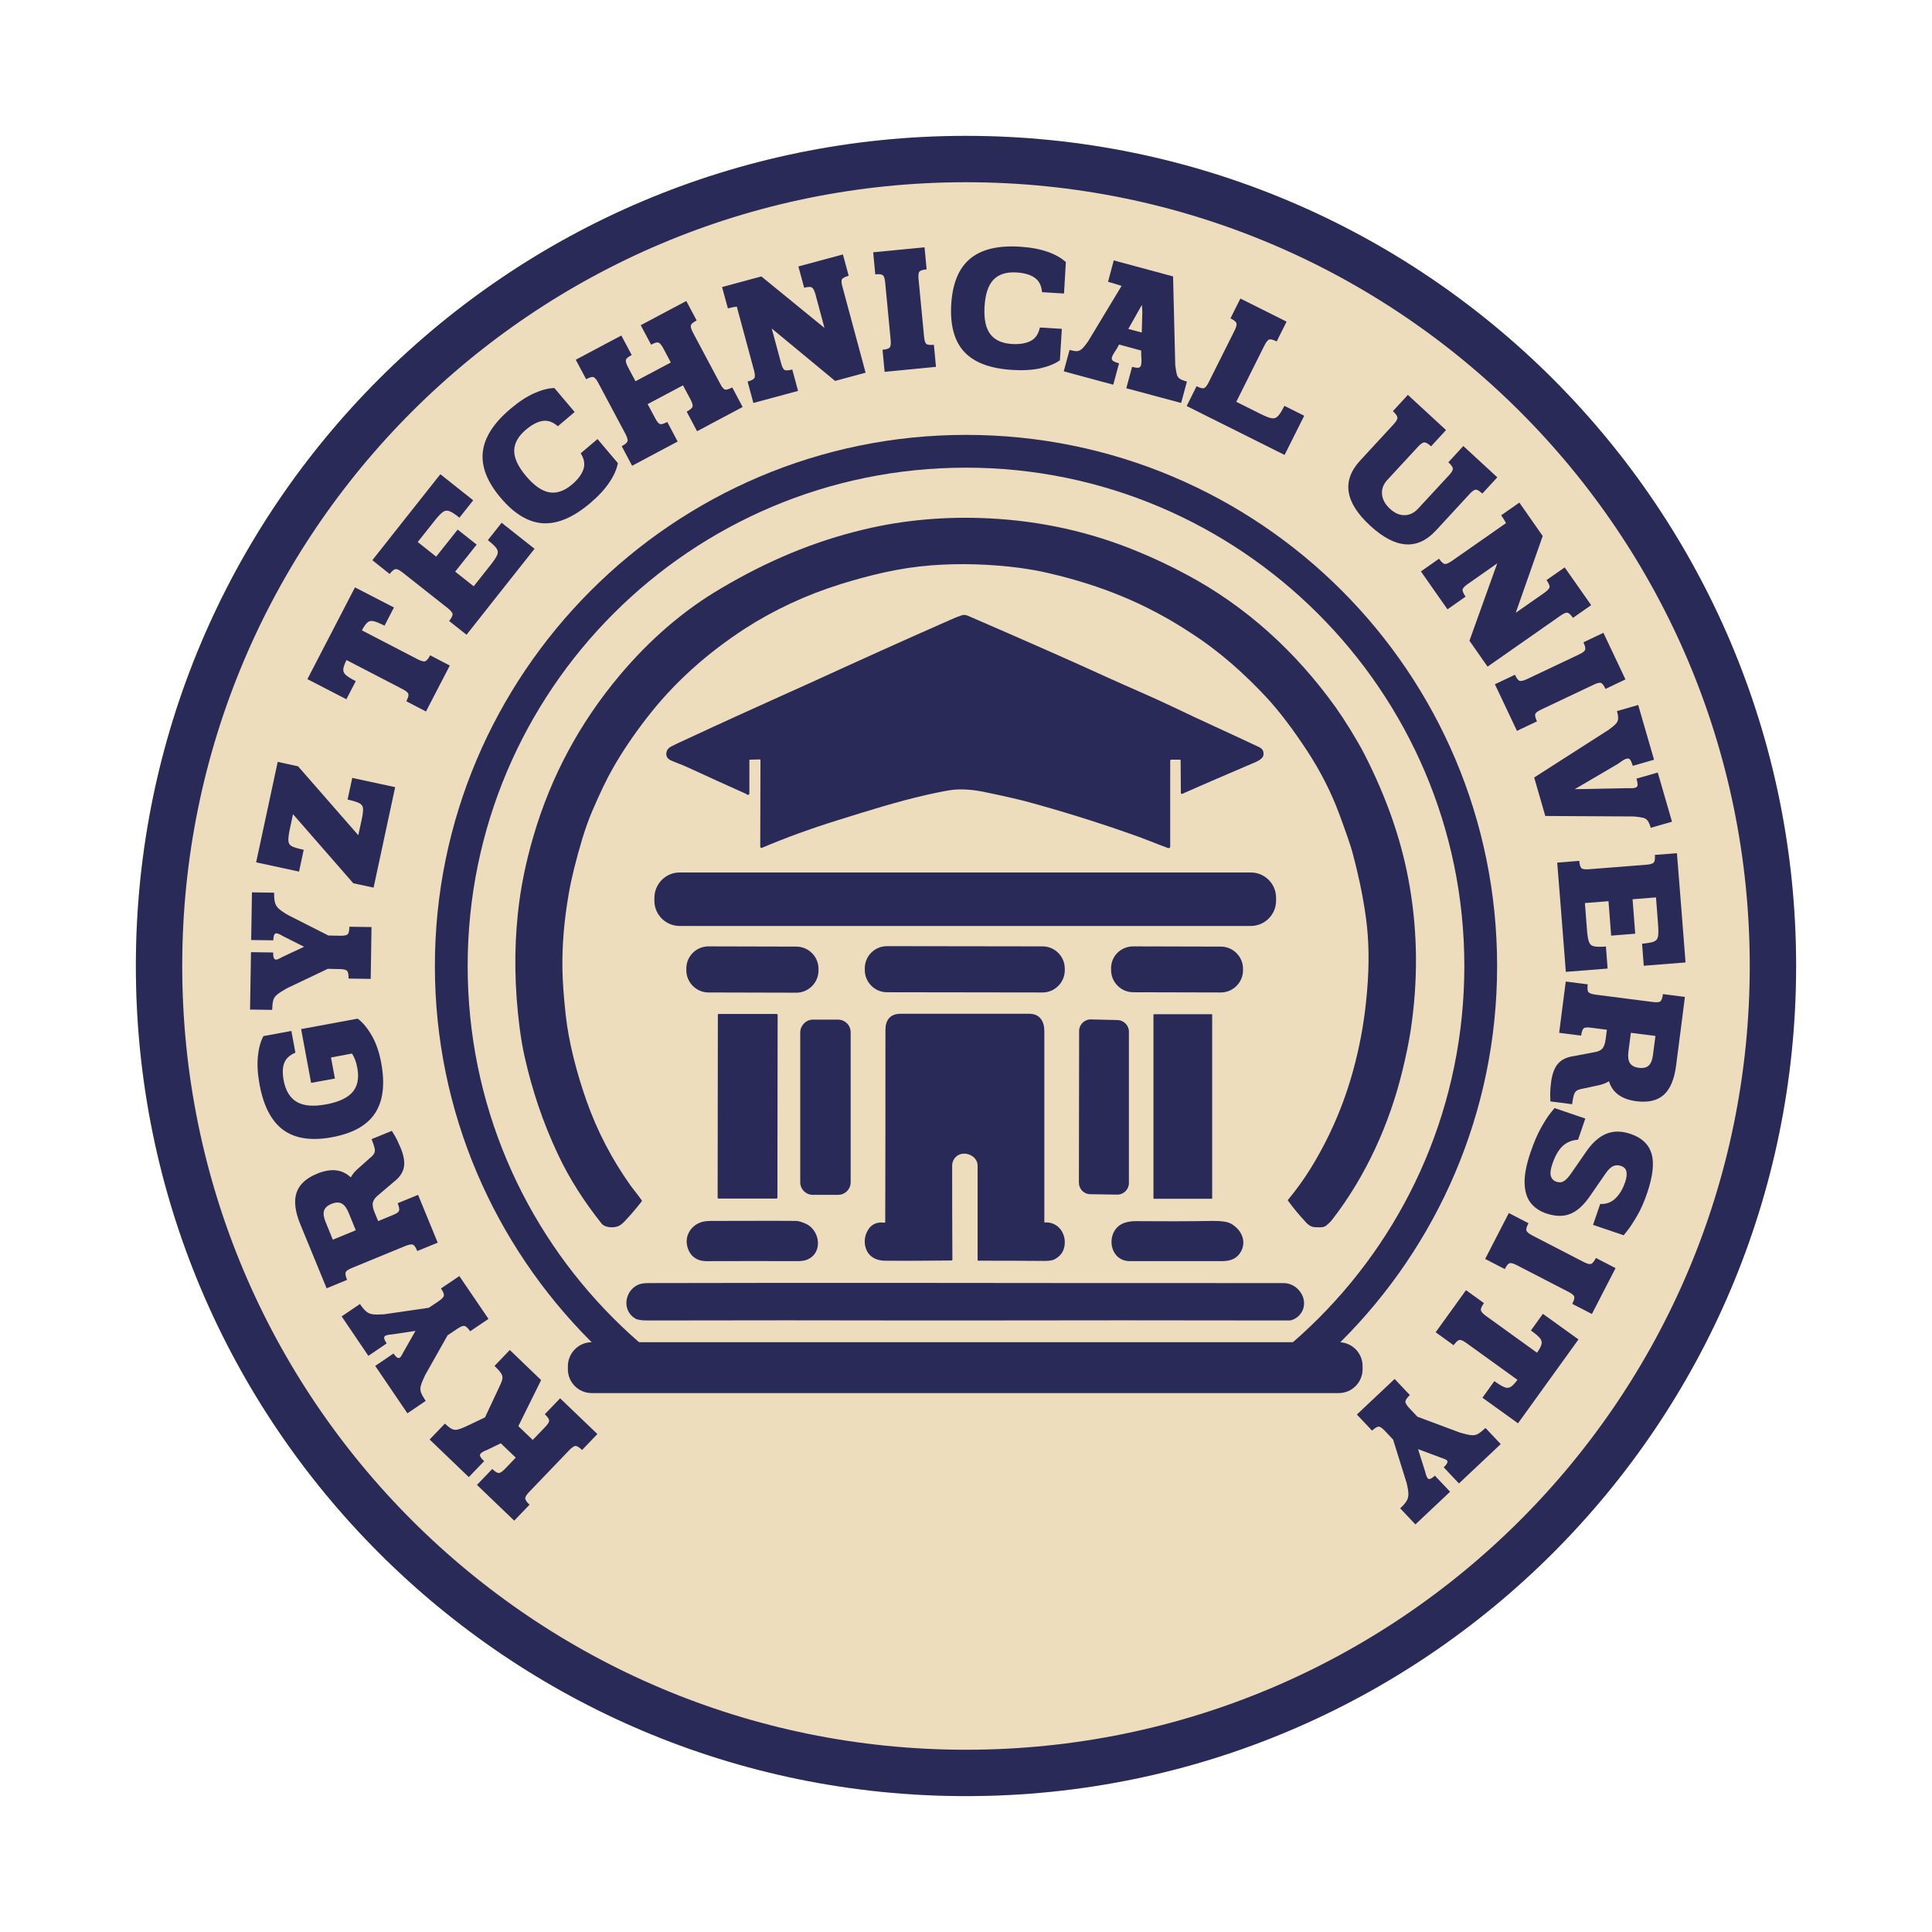 <svg xmlns="http://www.w3.org/2000/svg" xmlns:xlink="http://www.w3.org/1999/xlink" width="500" zoomAndPan="magnify" viewBox="0 0 375 375" height="500" preserveAspectRatio="xMidYMid meet" version="1.0"><defs><g/><clipPath id="a4c110d6fa"><path d="M 26.371 26.371 L 348.629 26.371 L 348.629 348.629 L 26.371 348.629 Z M 26.371 26.371 " clip-rule="nonzero"/></clipPath><clipPath id="2c3c6455a2"><path d="M 187.5 26.371 C 98.512 26.371 26.371 98.512 26.371 187.5 C 26.371 276.488 98.512 348.629 187.5 348.629 C 276.488 348.629 348.629 276.488 348.629 187.5 C 348.629 98.512 276.488 26.371 187.5 26.371 Z M 187.5 26.371 " clip-rule="nonzero"/></clipPath><clipPath id="bc4649632a"><path d="M 26.371 26.371 L 348.625 26.371 L 348.625 348.625 L 26.371 348.625 Z M 26.371 26.371 " clip-rule="nonzero"/></clipPath><clipPath id="a71cc2406f"><path d="M 187.496 26.371 C 98.508 26.371 26.371 98.508 26.371 187.496 C 26.371 276.484 98.508 348.625 187.496 348.625 C 276.484 348.625 348.625 276.484 348.625 187.496 C 348.625 98.508 276.484 26.371 187.496 26.371 Z M 187.496 26.371 " clip-rule="nonzero"/></clipPath><clipPath id="13bda5a9c6"><path d="M 84.41 84.41 L 290.66 84.41 L 290.66 264.41 L 84.41 264.41 Z M 84.41 84.41 " clip-rule="nonzero"/></clipPath><clipPath id="d5de2c4010"><path d="M 100 100.195 L 275 100.195 L 275 239 L 100 239 Z M 100 100.195 " clip-rule="nonzero"/></clipPath><clipPath id="f45f0b25c0"><path d="M 110 260 L 265 260 L 265 270.445 L 110 270.445 Z M 110 260 " clip-rule="nonzero"/></clipPath></defs><g clip-path="url(#a4c110d6fa)"><g clip-path="url(#2c3c6455a2)"><path fill="#eeddbd" d="M 26.371 26.371 L 348.629 26.371 L 348.629 348.629 L 26.371 348.629 Z M 26.371 26.371 " fill-opacity="1" fill-rule="nonzero"/></g></g><g clip-path="url(#bc4649632a)"><g clip-path="url(#a71cc2406f)"><path stroke-linecap="butt" transform="matrix(0.75, 0, 0, 0.75, 26.369, 26.369)" fill="none" stroke-linejoin="miter" d="M 214.836 0.002 C 96.185 0.002 0.002 96.185 0.002 214.836 C 0.002 333.487 96.185 429.674 214.836 429.674 C 333.487 429.674 429.674 333.487 429.674 214.836 C 429.674 96.185 333.487 0.002 214.836 0.002 Z M 214.836 0.002 " stroke="#2a2a58" stroke-width="24" stroke-opacity="1" stroke-miterlimit="4"/></g></g><g fill="#2a2a58" fill-opacity="1"><g transform="translate(116.936, 279.3)"><g><path d="M -17.125 15.859 L -24.359 8.922 L -21.391 5.828 C -20.836 6.359 -20.41 6.617 -20.109 6.609 C -19.816 6.598 -19.406 6.316 -18.875 5.766 L -16.828 3.625 L -19.734 0.844 L -22.484 2.172 C -22.754 2.266 -22.984 2.367 -23.172 2.484 C -23.367 2.598 -23.516 2.703 -23.609 2.797 C -23.797 2.984 -23.828 3.191 -23.703 3.422 C -23.586 3.66 -23.344 3.957 -22.969 4.312 L -25.938 7.406 L -33.547 0.109 L -30.578 -2.984 C -30.047 -2.473 -29.602 -2.129 -29.25 -1.953 C -28.906 -1.773 -28.535 -1.727 -28.141 -1.812 C -27.754 -1.895 -27.207 -2.098 -26.5 -2.422 L -22.797 -4.188 L -20.078 -9.984 C -19.742 -10.66 -19.531 -11.191 -19.438 -11.578 C -19.352 -11.961 -19.426 -12.344 -19.656 -12.719 C -19.895 -13.094 -20.328 -13.578 -20.953 -14.172 L -17.984 -17.266 L -11.906 -11.422 L -16.328 -2.484 L -13.531 0.188 L -11.141 -2.297 C -10.609 -2.848 -10.344 -3.27 -10.344 -3.562 C -10.352 -3.852 -10.633 -4.266 -11.188 -4.797 L -8.219 -7.891 L -0.984 -0.953 L -3.953 2.141 C -4.504 1.617 -4.926 1.359 -5.219 1.359 C -5.52 1.367 -5.938 1.648 -6.469 2.203 L -14.203 10.266 C -14.734 10.816 -14.992 11.238 -14.984 11.531 C -14.984 11.832 -14.707 12.242 -14.156 12.766 Z M -17.125 15.859 "/></g></g></g><g fill="#2a2a58" fill-opacity="1"><g transform="translate(98.595, 261.574)"><g><path d="M -15.969 10.344 L -19.516 12.75 L -25.766 3.547 L -22.219 1.141 C -21.707 1.891 -21.301 2.16 -21 1.953 C -20.875 1.859 -20.75 1.703 -20.625 1.484 C -20.508 1.273 -20.363 1.008 -20.188 0.688 L -17.953 -3.25 L -22.406 -2.578 C -23.145 -2.523 -23.629 -2.422 -23.859 -2.266 C -24.16 -2.055 -24.055 -1.57 -23.547 -0.812 L -27.094 1.594 L -32.281 -6.062 L -28.734 -8.469 C -28.297 -7.82 -27.895 -7.344 -27.531 -7.031 C -27.176 -6.727 -26.742 -6.539 -26.234 -6.469 C -25.734 -6.406 -25.016 -6.406 -24.078 -6.469 L -15.359 -7.734 L -13.453 -9.016 C -12.828 -9.441 -12.488 -9.801 -12.438 -10.094 C -12.383 -10.395 -12.57 -10.859 -13 -11.484 L -9.438 -13.891 L -3.781 -5.578 L -7.344 -3.172 C -7.77 -3.797 -8.129 -4.141 -8.422 -4.203 C -8.723 -4.273 -9.188 -4.098 -9.812 -3.672 L -11.719 -2.391 L -16.062 5.312 C -16.477 6.156 -16.754 6.828 -16.891 7.328 C -17.035 7.828 -17.031 8.285 -16.875 8.703 C -16.719 9.129 -16.414 9.676 -15.969 10.344 Z M -15.969 10.344 "/></g></g></g><g fill="#2a2a58" fill-opacity="1"><g transform="translate(85.492, 242.498)"><g><path d="M -13.375 -21.391 L -9.438 -23 C -9.438 -23 -9.266 -22.719 -8.922 -22.156 C -8.578 -21.594 -8.176 -20.766 -7.719 -19.672 C -7.102 -18.16 -6.898 -16.895 -7.109 -15.875 C -7.328 -14.852 -7.957 -13.941 -9 -13.141 L -12.25 -10.375 C -12.707 -9.988 -12.992 -9.566 -13.109 -9.109 C -13.234 -8.648 -13.125 -8 -12.781 -7.156 L -12.094 -5.484 L -9.281 -6.641 C -8.57 -6.922 -8.16 -7.195 -8.047 -7.469 C -7.93 -7.75 -8.02 -8.242 -8.312 -8.953 L -4.344 -10.578 L -0.531 -1.297 L -4.5 0.328 C -4.789 -0.379 -5.07 -0.789 -5.344 -0.906 C -5.613 -1.02 -6.102 -0.938 -6.812 -0.656 L -17.141 3.594 C -17.859 3.883 -18.273 4.164 -18.391 4.438 C -18.504 4.719 -18.414 5.211 -18.125 5.922 L -22.094 7.562 L -24.5 1.703 L -25.234 -0.078 L -27.188 -4.828 C -28.219 -7.336 -28.469 -9.391 -27.938 -10.984 C -27.414 -12.578 -26.082 -13.812 -23.938 -14.688 C -21.238 -15.789 -19.062 -15.551 -17.406 -13.969 C -17.062 -14.613 -16.539 -15.227 -15.844 -15.812 L -13.734 -17.688 C -13.336 -18 -13.055 -18.297 -12.891 -18.578 C -12.723 -18.867 -12.688 -19.223 -12.781 -19.641 C -12.875 -20.055 -13.07 -20.641 -13.375 -21.391 Z M -20.891 -1.875 L -16.438 -3.703 L -17.844 -7.156 C -18.219 -8.051 -18.664 -8.633 -19.188 -8.906 C -19.719 -9.176 -20.367 -9.148 -21.141 -8.828 C -21.941 -8.504 -22.426 -8.062 -22.594 -7.5 C -22.77 -6.945 -22.672 -6.223 -22.297 -5.328 Z M -20.891 -1.875 "/></g></g></g><g fill="#2a2a58" fill-opacity="1"><g transform="translate(76.088, 219.435)"><g><path d="M -11.625 1.297 C -15.625 2.035 -18.773 1.57 -21.078 -0.094 C -23.379 -1.758 -24.922 -4.695 -25.703 -8.906 C -26.086 -10.977 -26.195 -12.805 -26.031 -14.391 C -25.875 -15.984 -25.516 -17.297 -24.953 -18.328 L -19.531 -19.328 L -18.75 -15.109 C -19.844 -14.66 -20.562 -14.004 -20.906 -13.141 C -21.25 -12.273 -21.289 -11.141 -21.031 -9.734 C -20.656 -7.723 -19.801 -6.328 -18.469 -5.547 C -17.145 -4.773 -15.254 -4.617 -12.797 -5.078 C -10.316 -5.535 -8.594 -6.344 -7.625 -7.5 C -6.664 -8.664 -6.367 -10.219 -6.734 -12.156 C -6.941 -13.32 -7.289 -14.25 -7.781 -14.938 L -11.844 -14.172 L -11.078 -10.094 L -15.703 -9.25 L -17.641 -19.688 L -6.656 -21.719 C -5.664 -20.977 -4.754 -19.879 -3.922 -18.422 C -3.086 -16.973 -2.477 -15.207 -2.094 -13.125 C -1.332 -9.008 -1.727 -5.758 -3.281 -3.375 C -4.832 -1 -7.613 0.555 -11.625 1.297 Z M -11.625 1.297 "/></g></g></g><g fill="#2a2a58" fill-opacity="1"><g transform="translate(71.845, 196.737)"><g><path d="M -19.016 -0.719 L -23.312 -0.781 L -23.125 -11.922 L -18.828 -11.859 C -18.836 -10.941 -18.66 -10.477 -18.297 -10.469 C -18.141 -10.469 -17.953 -10.52 -17.734 -10.625 C -17.516 -10.738 -17.242 -10.879 -16.922 -11.047 L -12.828 -12.969 L -16.859 -15 C -17.492 -15.383 -17.945 -15.578 -18.219 -15.578 C -18.582 -15.586 -18.773 -15.133 -18.797 -14.219 L -23.094 -14.281 L -22.938 -23.531 L -18.641 -23.469 C -18.648 -22.688 -18.598 -22.062 -18.484 -21.594 C -18.367 -21.133 -18.125 -20.727 -17.75 -20.375 C -17.375 -20.031 -16.781 -19.617 -15.969 -19.141 L -8.109 -15.156 L -5.812 -15.109 C -5.051 -15.098 -4.566 -15.195 -4.359 -15.406 C -4.148 -15.613 -4.039 -16.098 -4.031 -16.859 L 0.266 -16.797 L 0.109 -6.734 L -4.188 -6.797 C -4.176 -7.555 -4.27 -8.051 -4.469 -8.281 C -4.676 -8.508 -5.16 -8.629 -5.922 -8.641 L -8.219 -8.688 L -16.203 -4.891 C -17.023 -4.43 -17.633 -4.035 -18.031 -3.703 C -18.438 -3.379 -18.695 -3.004 -18.812 -2.578 C -18.926 -2.148 -18.992 -1.531 -19.016 -0.719 Z M -19.016 -0.719 "/></g></g></g><g fill="#2a2a58" fill-opacity="1"><g transform="translate(72.247, 173.521)"><g><path d="M 0.266 -1.234 L -3.672 -2.078 L -15.375 -15.484 L -16 -12.562 C -16.219 -11.539 -16.305 -10.785 -16.266 -10.297 C -16.234 -9.805 -15.992 -9.453 -15.547 -9.234 C -15.109 -9.023 -14.359 -8.805 -13.297 -8.578 L -14.203 -4.344 L -22.531 -6.141 L -18.344 -25.641 L -14.391 -24.781 L -2.703 -11.406 L -2.062 -14.344 C -1.844 -15.352 -1.75 -16.098 -1.781 -16.578 C -1.82 -17.055 -2.07 -17.41 -2.531 -17.641 C -2.988 -17.867 -3.738 -18.098 -4.781 -18.328 L -3.875 -22.531 L 4.453 -20.734 Z M 0.266 -1.234 "/></g></g></g><g fill="#2a2a58" fill-opacity="1"><g transform="translate(77.489, 151.46)"><g/></g></g><g fill="#2a2a58" fill-opacity="1"><g transform="translate(80.088, 143.101)"><g><path d="M -20.422 -11.281 L -11.188 -29.094 L -3.625 -25.188 L -5.453 -21.656 C -6.328 -22.102 -7.008 -22.391 -7.5 -22.516 C -7.988 -22.648 -8.398 -22.582 -8.734 -22.312 C -9.066 -22.039 -9.438 -21.52 -9.844 -20.75 L 1 -15.125 C 1.676 -14.781 2.156 -14.656 2.438 -14.75 C 2.727 -14.852 3.051 -15.238 3.406 -15.906 L 7.219 -13.922 L 2.594 -5 L -1.219 -6.984 C -0.875 -7.648 -0.742 -8.125 -0.828 -8.406 C -0.922 -8.695 -1.305 -9.016 -1.984 -9.359 L -12.828 -14.984 C -13.211 -14.234 -13.422 -13.641 -13.453 -13.203 C -13.492 -12.766 -13.316 -12.379 -12.922 -12.047 C -12.535 -11.723 -11.906 -11.336 -11.031 -10.891 L -12.859 -7.375 Z M -20.422 -11.281 "/></g></g></g><g fill="#2a2a58" fill-opacity="1"><g transform="translate(89.676, 124.313)"><g><path d="M -4.203 -32.266 L 2.172 -27.203 L -0.5 -23.828 C -1.301 -24.473 -1.93 -24.891 -2.391 -25.078 C -2.859 -25.273 -3.297 -25.227 -3.703 -24.938 C -4.117 -24.645 -4.648 -24.086 -5.297 -23.266 L -8.594 -19.109 L -5.016 -16.266 L -0.844 -21.516 L 2.844 -18.609 L -1.328 -13.359 L 2.266 -10.516 L 5.562 -14.672 C 6.207 -15.492 6.629 -16.133 6.828 -16.594 C 7.023 -17.062 6.973 -17.5 6.672 -17.906 C 6.379 -18.312 5.828 -18.832 5.016 -19.469 L 7.688 -22.844 L 14.078 -17.797 L 5.984 -7.578 L 3.672 -4.641 L 0.875 -1.109 L -2.5 -3.781 C -2.031 -4.375 -1.805 -4.816 -1.828 -5.109 C -1.859 -5.398 -2.172 -5.785 -2.766 -6.266 L -11.531 -13.188 C -12.133 -13.664 -12.586 -13.883 -12.891 -13.844 C -13.191 -13.812 -13.578 -13.5 -14.047 -12.906 L -17.406 -15.578 L -14.609 -19.109 L -12.297 -22.047 Z M -4.203 -32.266 "/></g></g></g><g fill="#2a2a58" fill-opacity="1"><g transform="translate(104.072, 106.08)"><g><path d="M -6.891 -9.453 C -9.516 -12.555 -10.672 -15.52 -10.359 -18.344 C -10.047 -21.176 -8.258 -23.969 -5 -26.719 C -3.383 -28.094 -1.848 -29.102 -0.391 -29.75 C 1.055 -30.395 2.363 -30.734 3.531 -30.766 L 7.469 -26.109 L 4.203 -23.344 C 3.254 -24.188 2.27 -24.531 1.25 -24.375 C 0.238 -24.219 -0.848 -23.645 -2.016 -22.656 C -3.504 -21.395 -4.254 -20.035 -4.266 -18.578 C -4.273 -17.129 -3.5 -15.484 -1.938 -13.641 C -0.383 -11.805 1.113 -10.766 2.562 -10.516 C 4.008 -10.273 5.477 -10.785 6.969 -12.047 C 8.082 -12.992 8.812 -13.961 9.156 -14.953 C 9.508 -15.953 9.336 -17 8.641 -18.094 L 11.906 -20.859 L 15.859 -16.188 C 15.648 -15.031 15.102 -13.789 14.219 -12.469 C 13.344 -11.145 12.098 -9.797 10.484 -8.422 C 7.203 -5.648 4.145 -4.348 1.312 -4.516 C -1.52 -4.691 -4.254 -6.336 -6.891 -9.453 Z M -6.891 -9.453 "/></g></g></g><g fill="#2a2a58" fill-opacity="1"><g transform="translate(121.473, 91.045)"><g><path d="M -9.719 -21.219 L -0.875 -25.922 L 1.141 -22.141 C 0.461 -21.785 0.086 -21.469 0.016 -21.188 C -0.055 -20.906 0.082 -20.426 0.438 -19.75 L 1.875 -17.047 L 8.734 -20.688 L 7.297 -23.391 C 6.941 -24.066 6.617 -24.453 6.328 -24.547 C 6.047 -24.641 5.57 -24.504 4.906 -24.141 L 2.891 -27.922 L 11.734 -32.625 L 13.75 -28.844 C 13.07 -28.488 12.695 -28.172 12.625 -27.891 C 12.551 -27.609 12.691 -27.129 13.047 -26.453 L 18.297 -16.594 C 18.648 -15.914 18.961 -15.531 19.234 -15.438 C 19.504 -15.352 19.977 -15.488 20.656 -15.844 L 22.672 -12.047 L 13.828 -7.344 L 11.812 -11.141 C 12.477 -11.504 12.852 -11.82 12.938 -12.094 C 13.031 -12.375 12.898 -12.852 12.547 -13.531 L 11.094 -16.25 L 4.234 -12.609 L 5.688 -9.891 C 6.039 -9.211 6.352 -8.828 6.625 -8.734 C 6.895 -8.648 7.367 -8.785 8.047 -9.141 L 10.062 -5.344 L 1.219 -0.641 L -0.797 -4.438 C -0.129 -4.801 0.242 -5.117 0.328 -5.391 C 0.41 -5.672 0.273 -6.148 -0.078 -6.828 L -5.328 -16.688 C -5.68 -17.363 -6 -17.75 -6.281 -17.844 C -6.562 -17.938 -7.035 -17.801 -7.703 -17.438 Z M -9.719 -21.219 "/></g></g></g><g fill="#2a2a58" fill-opacity="1"><g transform="translate(144.903, 78.575)"><g><path d="M -3.625 -18.719 L -4.75 -22.859 L 2.875 -24.922 L 15.125 -14.922 L 13.375 -21.453 C 13.164 -22.191 12.93 -22.633 12.672 -22.781 C 12.422 -22.938 11.926 -22.914 11.188 -22.719 L 10.062 -26.859 L 18.703 -29.188 L 19.828 -25.047 C 19.098 -24.848 18.66 -24.617 18.516 -24.359 C 18.379 -24.109 18.414 -23.613 18.625 -22.875 L 23.109 -6.234 L 17.188 -4.641 L 4.891 -14.812 L 6.703 -8.094 C 6.898 -7.352 7.129 -6.91 7.391 -6.766 C 7.648 -6.629 8.145 -6.66 8.875 -6.859 L 10 -2.703 L 1.328 -0.359 L 0.203 -4.516 C 0.93 -4.711 1.367 -4.938 1.516 -5.188 C 1.672 -5.438 1.648 -5.93 1.453 -6.672 L -1.891 -19.062 C -2.328 -19.02 -2.906 -18.906 -3.625 -18.719 Z M -3.625 -18.719 "/></g></g></g><g fill="#2a2a58" fill-opacity="1"><g transform="translate(170.328, 72.296)"><g><path d="M 1.375 -0.125 L 0.969 -4.406 C 1.719 -4.477 2.188 -4.629 2.375 -4.859 C 2.562 -5.086 2.617 -5.578 2.547 -6.328 L 1.484 -17.453 C 1.41 -18.223 1.258 -18.695 1.031 -18.875 C 0.801 -19.062 0.312 -19.117 -0.438 -19.047 L -0.844 -23.328 L 9.125 -24.297 L 9.531 -20.016 C 8.77 -19.941 8.301 -19.789 8.125 -19.562 C 7.945 -19.344 7.895 -18.848 7.969 -18.078 L 9.031 -6.953 C 9.102 -6.203 9.25 -5.734 9.469 -5.547 C 9.688 -5.359 10.176 -5.301 10.938 -5.375 L 11.344 -1.094 Z M 1.375 -0.125 "/></g></g></g><g fill="#2a2a58" fill-opacity="1"><g transform="translate(183.087, 70.661)"><g><path d="M 1.547 -11.594 C 1.797 -15.656 3.008 -18.598 5.188 -20.422 C 7.363 -22.254 10.582 -23.039 14.844 -22.781 C 16.957 -22.645 18.766 -22.312 20.266 -21.781 C 21.766 -21.25 22.941 -20.582 23.797 -19.781 L 23.438 -13.688 L 19.172 -13.953 C 19.066 -15.223 18.594 -16.156 17.75 -16.75 C 16.906 -17.344 15.719 -17.688 14.188 -17.781 C 12.25 -17.895 10.77 -17.426 9.75 -16.375 C 8.738 -15.32 8.16 -13.594 8.016 -11.188 C 7.867 -8.789 8.234 -7.004 9.109 -5.828 C 9.992 -4.648 11.406 -4.004 13.344 -3.891 C 14.801 -3.805 16 -4 16.938 -4.469 C 17.883 -4.945 18.488 -5.82 18.75 -7.094 L 23.016 -6.828 L 22.641 -0.734 C 21.691 -0.055 20.441 0.457 18.891 0.812 C 17.336 1.164 15.504 1.273 13.391 1.141 C 9.109 0.879 6.004 -0.285 4.078 -2.359 C 2.148 -4.441 1.305 -7.52 1.547 -11.594 Z M 1.547 -11.594 "/></g></g></g><g fill="#2a2a58" fill-opacity="1"><g transform="translate(206.115, 71.983)"><g><path d="M 10.062 -21.438 L 21.578 -18.328 L 22 -1.125 C 22.094 -0.332 22.191 0.258 22.297 0.656 C 22.398 1.062 22.602 1.359 22.906 1.547 C 23.219 1.742 23.672 1.922 24.266 2.078 L 23.141 6.234 L 12.5 3.375 L 13.625 -0.781 C 14.176 -0.633 14.582 -0.578 14.844 -0.609 C 15.113 -0.641 15.285 -0.805 15.359 -1.109 C 15.461 -1.492 15.473 -2.145 15.391 -3.062 L 15.391 -3.938 L 11.094 -5.109 L 10.672 -4.328 C 10.41 -3.941 10.195 -3.609 10.031 -3.328 C 9.863 -3.047 9.754 -2.812 9.703 -2.625 C 9.629 -2.32 9.711 -2.086 9.953 -1.922 C 10.191 -1.754 10.57 -1.602 11.094 -1.469 L 9.969 2.688 L 0.359 0.094 L 1.484 -4.062 C 2.098 -3.895 2.578 -3.816 2.922 -3.828 C 3.273 -3.848 3.602 -4 3.906 -4.281 C 4.219 -4.57 4.602 -5.039 5.062 -5.688 L 11.578 -16.484 C 11.203 -16.617 10.801 -16.75 10.375 -16.875 C 9.945 -17 9.473 -17.133 8.953 -17.281 Z M 15.516 -12.797 L 12.891 -8.141 L 15.5 -7.438 L 15.609 -11.281 C 15.609 -11.562 15.598 -11.828 15.578 -12.078 C 15.555 -12.336 15.535 -12.578 15.516 -12.797 Z M 15.516 -12.797 "/></g></g></g><g fill="#2a2a58" fill-opacity="1"><g transform="translate(229.272, 78.275)"><g><path d="M 11.484 -20.328 L 20.453 -15.844 L 18.531 -12 C 17.844 -12.344 17.359 -12.469 17.078 -12.375 C 16.797 -12.281 16.484 -11.891 16.141 -11.203 L 10.688 -0.281 L 15.391 2.062 C 16.336 2.539 17.055 2.82 17.547 2.906 C 18.047 2.988 18.469 2.836 18.812 2.453 C 19.156 2.078 19.562 1.426 20.031 0.5 L 23.875 2.422 L 20.062 10.031 L 8.438 4.219 L 5.266 2.641 L 1.062 0.531 L 2.984 -3.312 C 3.66 -2.969 4.141 -2.844 4.422 -2.938 C 4.703 -3.031 5.008 -3.414 5.344 -4.094 L 10.344 -14.094 C 10.688 -14.781 10.812 -15.266 10.719 -15.547 C 10.625 -15.828 10.238 -16.141 9.562 -16.484 Z M 11.484 -20.328 "/></g></g></g><g fill="#2a2a58" fill-opacity="1"><g transform="translate(249.608, 89.006)"><g/></g></g><g fill="#2a2a58" fill-opacity="1"><g transform="translate(257.063, 93.415)"><g><path d="M 13.297 -13.609 L 16.203 -16.766 L 23.609 -9.938 L 20.703 -6.781 C 20.141 -7.301 19.707 -7.555 19.406 -7.547 C 19.102 -7.547 18.691 -7.266 18.172 -6.703 L 12.219 -0.266 C 11.438 0.586 11.094 1.52 11.188 2.531 C 11.281 3.539 11.789 4.473 12.719 5.328 C 13.633 6.18 14.582 6.598 15.562 6.578 C 16.551 6.566 17.438 6.133 18.219 5.281 L 24.172 -1.156 C 24.691 -1.719 24.945 -2.145 24.938 -2.438 C 24.926 -2.738 24.633 -3.156 24.062 -3.688 L 26.969 -6.844 L 33.562 -0.766 L 30.656 2.391 C 30.094 1.867 29.664 1.613 29.375 1.625 C 29.082 1.645 28.676 1.938 28.156 2.5 L 21.656 9.547 C 18.051 13.453 13.789 13.141 8.875 8.609 C 3.977 4.098 3.332 -0.109 6.938 -4.016 L 13.438 -11.062 C 13.957 -11.625 14.203 -12.055 14.172 -12.359 C 14.148 -12.672 13.859 -13.086 13.297 -13.609 Z M 13.297 -13.609 "/></g></g></g><g fill="#2a2a58" fill-opacity="1"><g transform="translate(275.016, 109.786)"><g><path d="M 16.359 -9.766 L 19.891 -12.234 L 24.422 -5.75 L 19.188 9.156 L 24.734 5.281 C 25.367 4.832 25.707 4.461 25.75 4.172 C 25.801 3.891 25.602 3.438 25.156 2.812 L 28.688 0.344 L 33.828 7.672 L 30.297 10.141 C 29.859 9.523 29.5 9.191 29.219 9.141 C 28.938 9.086 28.477 9.285 27.844 9.734 L 13.719 19.609 L 10.203 14.578 L 15.594 -0.438 L 9.891 3.562 C 9.266 3.988 8.926 4.348 8.875 4.641 C 8.82 4.93 9.016 5.391 9.453 6.016 L 5.938 8.484 L 0.781 1.125 L 4.297 -1.344 C 4.734 -0.719 5.098 -0.379 5.391 -0.328 C 5.68 -0.273 6.141 -0.461 6.766 -0.891 L 17.297 -8.25 C 17.098 -8.656 16.785 -9.16 16.359 -9.766 Z M 16.359 -9.766 "/></g></g></g><g fill="#2a2a58" fill-opacity="1"><g transform="translate(289.564, 131.562)"><g><path d="M 0.594 1.25 L 4.484 -0.594 C 4.805 0.094 5.102 0.484 5.375 0.578 C 5.656 0.68 6.141 0.57 6.828 0.25 L 16.922 -4.531 C 17.617 -4.863 18.016 -5.164 18.109 -5.438 C 18.211 -5.719 18.102 -6.203 17.781 -6.891 L 21.656 -8.734 L 25.938 0.312 L 22.062 2.156 C 21.738 1.469 21.441 1.078 21.172 0.984 C 20.898 0.898 20.414 1.023 19.719 1.359 L 9.625 6.141 C 8.938 6.461 8.539 6.754 8.438 7.016 C 8.332 7.285 8.441 7.766 8.766 8.453 L 4.875 10.297 Z M 0.594 1.25 "/></g></g></g><g fill="#2a2a58" fill-opacity="1"><g transform="translate(295.471, 142.96)"><g><path d="M 18.375 -4.938 L 22.5 -6.125 L 25.578 4.5 L 21.453 5.688 C 21.285 5.133 21.117 4.742 20.953 4.516 C 20.785 4.285 20.535 4.219 20.203 4.312 C 20.016 4.363 19.785 4.473 19.516 4.641 C 19.242 4.816 18.93 5.035 18.578 5.297 L 10.188 10.219 L 19.938 10.031 C 20.395 10.039 20.785 10.039 21.109 10.031 C 21.43 10.031 21.688 10.004 21.875 9.953 C 22.219 9.859 22.391 9.672 22.391 9.391 C 22.398 9.117 22.328 8.711 22.172 8.172 L 26.297 6.984 L 29.062 16.531 L 24.938 17.719 C 24.77 17.133 24.582 16.691 24.375 16.391 C 24.176 16.086 23.879 15.883 23.484 15.781 C 23.098 15.676 22.492 15.586 21.672 15.516 L 4.469 15.422 L 2.312 7.953 L 16.797 -1.328 C 17.453 -1.805 17.914 -2.195 18.188 -2.5 C 18.457 -2.812 18.598 -3.141 18.609 -3.484 C 18.629 -3.836 18.551 -4.32 18.375 -4.938 Z M 18.375 -4.938 "/></g></g></g><g fill="#2a2a58" fill-opacity="1"><g transform="translate(302.146, 166.029)"><g><path d="M 25.016 20.781 L 16.906 21.422 L 16.578 17.141 C 17.609 17.055 18.359 16.926 18.828 16.75 C 19.297 16.57 19.578 16.238 19.672 15.75 C 19.766 15.258 19.77 14.488 19.688 13.438 L 19.281 8.156 L 14.734 8.516 L 15.25 15.203 L 10.578 15.578 L 10.062 8.891 L 5.484 9.25 L 5.891 14.531 C 5.973 15.582 6.102 16.344 6.281 16.812 C 6.457 17.281 6.789 17.562 7.281 17.656 C 7.781 17.758 8.539 17.77 9.562 17.688 L 9.891 21.969 L 1.781 22.609 L 0.766 9.625 L 0.469 5.906 L 0.109 1.406 L 4.391 1.062 C 4.453 1.812 4.594 2.285 4.812 2.484 C 5.039 2.68 5.535 2.75 6.297 2.688 L 17.438 1.812 C 18.195 1.75 18.672 1.602 18.859 1.375 C 19.055 1.145 19.125 0.656 19.062 -0.094 L 23.344 -0.422 L 23.703 4.078 L 24 7.797 Z M 25.016 20.781 "/></g></g></g><g fill="#2a2a58" fill-opacity="1"><g transform="translate(304.1, 189.125)"><g><path d="M 1.047 25.203 L -3.172 24.656 C -3.172 24.656 -3.18 24.32 -3.203 23.656 C -3.234 23 -3.176 22.082 -3.031 20.906 C -2.82 19.289 -2.367 18.094 -1.672 17.312 C -0.984 16.539 0.008 16.062 1.312 15.875 L 5.516 15.078 C 6.109 14.984 6.566 14.766 6.891 14.422 C 7.223 14.078 7.445 13.453 7.562 12.547 L 7.797 10.75 L 4.781 10.359 C 4.02 10.254 3.523 10.289 3.297 10.469 C 3.066 10.656 2.898 11.129 2.797 11.891 L -1.469 11.344 L -0.188 1.391 L 4.078 1.938 C 3.984 2.695 4.023 3.191 4.203 3.422 C 4.379 3.66 4.848 3.832 5.609 3.938 L 16.688 5.359 C 17.445 5.461 17.941 5.422 18.172 5.234 C 18.41 5.055 18.578 4.586 18.672 3.828 L 22.938 4.375 L 22.141 10.656 L 21.891 12.562 L 21.234 17.656 C 20.891 20.352 20.094 22.258 18.844 23.375 C 17.594 24.5 15.82 24.914 13.531 24.625 C 10.645 24.25 8.867 22.957 8.203 20.75 C 7.586 21.133 6.832 21.41 5.938 21.578 L 3.188 22.172 C 2.676 22.254 2.281 22.375 2 22.531 C 1.727 22.695 1.523 22.984 1.391 23.391 C 1.266 23.797 1.148 24.398 1.047 25.203 Z M 17.219 11.953 L 12.453 11.344 L 11.969 15.047 C 11.852 16.004 11.953 16.727 12.266 17.219 C 12.586 17.719 13.16 18.023 13.984 18.141 C 14.848 18.242 15.492 18.094 15.922 17.688 C 16.348 17.289 16.617 16.613 16.734 15.656 Z M 17.219 11.953 "/></g></g></g><g fill="#2a2a58" fill-opacity="1"><g transform="translate(300.754, 213.859)"><g><path d="M 0.984 1.219 L 6.953 3.25 L 5.547 7.359 C 4.348 7.441 3.348 7.852 2.547 8.594 C 1.754 9.344 1.094 10.492 0.562 12.047 C 0.207 13.086 0.109 13.875 0.266 14.406 C 0.422 14.945 0.781 15.316 1.344 15.516 C 1.906 15.703 2.398 15.656 2.828 15.375 C 3.266 15.094 3.738 14.578 4.25 13.828 L 7.156 9.625 C 8.352 7.914 9.645 6.773 11.031 6.203 C 12.426 5.629 14.008 5.645 15.781 6.25 C 17.926 6.977 19.27 8.254 19.812 10.078 C 20.352 11.898 20.066 14.445 18.953 17.719 C 18.367 19.445 17.719 20.922 17 22.141 C 16.289 23.359 15.68 24.289 15.172 24.938 C 14.66 25.582 14.406 25.906 14.406 25.906 L 8.453 23.891 L 9.844 19.828 C 11 19.891 11.977 19.535 12.781 18.766 C 13.594 17.992 14.227 16.93 14.688 15.578 C 14.957 14.773 15.039 14.102 14.938 13.562 C 14.832 13.02 14.473 12.645 13.859 12.438 C 13.348 12.27 12.859 12.281 12.391 12.469 C 11.922 12.664 11.426 13.141 10.906 13.891 L 7.859 18.297 C 6.66 20.055 5.391 21.207 4.047 21.75 C 2.703 22.301 1.133 22.27 -0.656 21.656 C -1.906 21.238 -2.898 20.562 -3.641 19.625 C -4.379 18.695 -4.773 17.441 -4.828 15.859 C -4.891 14.273 -4.516 12.281 -3.703 9.875 C -3.035 7.914 -2.344 6.297 -1.625 5.016 C -0.906 3.734 -0.289 2.781 0.219 2.156 C 0.727 1.531 0.984 1.219 0.984 1.219 Z M 0.984 1.219 "/></g></g></g><g fill="#2a2a58" fill-opacity="1"><g transform="translate(293.486, 234.235)"><g><path d="M -0.625 1.219 L 3.188 3.188 C 2.832 3.863 2.703 4.344 2.797 4.625 C 2.891 4.906 3.273 5.223 3.953 5.578 L 13.875 10.703 C 14.562 11.055 15.047 11.188 15.328 11.094 C 15.609 11 15.926 10.613 16.281 9.938 L 20.094 11.906 L 15.5 20.812 L 11.688 18.844 C 12.031 18.164 12.156 17.691 12.062 17.422 C 11.969 17.148 11.578 16.836 10.891 16.484 L 0.969 11.359 C 0.289 11.004 -0.188 10.867 -0.469 10.953 C -0.75 11.035 -1.062 11.414 -1.406 12.094 L -5.219 10.125 Z M -0.625 1.219 "/></g></g></g><g fill="#2a2a58" fill-opacity="1"><g transform="translate(287.833, 245.858)"><g><path d="M 18.547 14.125 L 6.812 30.406 L -0.094 25.438 L 2.219 22.219 C 3.02 22.789 3.656 23.176 4.125 23.375 C 4.594 23.582 5.008 23.57 5.375 23.344 C 5.75 23.125 6.191 22.664 6.703 21.969 L -3.203 14.828 C -3.816 14.379 -4.27 14.18 -4.562 14.234 C -4.863 14.285 -5.238 14.625 -5.688 15.25 L -9.172 12.734 L -3.281 4.562 L 0.203 7.078 C -0.242 7.691 -0.441 8.145 -0.391 8.438 C -0.348 8.738 -0.02 9.113 0.594 9.562 L 10.5 16.703 C 10.988 16.016 11.281 15.457 11.375 15.031 C 11.477 14.602 11.359 14.195 11.016 13.812 C 10.68 13.438 10.113 12.961 9.312 12.391 L 11.641 9.156 Z M 18.547 14.125 "/></g></g></g><g fill="#2a2a58" fill-opacity="1"><g transform="translate(275.602, 263.045)"><g><path d="M 12.734 14.125 L 15.688 17.25 L 7.578 24.891 L 4.625 21.766 C 5.289 21.129 5.5 20.68 5.25 20.422 C 5.145 20.305 4.973 20.207 4.734 20.125 C 4.504 20.039 4.219 19.938 3.875 19.812 L -0.359 18.234 L 1 22.531 C 1.176 23.258 1.352 23.723 1.531 23.922 C 1.781 24.18 2.238 24 2.906 23.375 L 5.859 26.5 L -0.875 32.844 L -3.828 29.719 C -3.254 29.188 -2.844 28.719 -2.594 28.312 C -2.344 27.906 -2.223 27.441 -2.234 26.922 C -2.242 26.41 -2.359 25.703 -2.578 24.797 L -5.203 16.375 L -6.781 14.703 C -7.301 14.148 -7.707 13.867 -8 13.859 C -8.289 13.859 -8.719 14.117 -9.281 14.641 L -12.234 11.516 L -4.906 4.609 L -1.953 7.734 C -2.504 8.266 -2.789 8.68 -2.812 8.984 C -2.832 9.285 -2.582 9.711 -2.062 10.266 L -0.484 11.938 L 7.797 15.031 C 8.691 15.289 9.395 15.453 9.906 15.516 C 10.426 15.578 10.879 15.5 11.266 15.281 C 11.648 15.062 12.141 14.676 12.734 14.125 Z M 12.734 14.125 "/></g></g></g><g clip-path="url(#13bda5a9c6)"><path fill="#2a2a58" d="M 187.5 290.59 C 130.543 290.59 84.41 244.133 84.41 187.5 C 84.41 130.863 130.543 84.41 187.5 84.41 C 244.453 84.41 290.59 130.543 290.59 187.5 C 290.59 244.453 244.133 290.59 187.5 290.59 Z M 187.5 90.773 C 134.043 90.773 90.773 134.043 90.773 187.5 C 90.773 240.953 134.043 284.227 187.5 284.227 C 240.953 284.227 284.227 240.953 284.227 187.5 C 284.227 134.043 240.633 90.773 187.5 90.773 Z M 187.5 90.773 " fill-opacity="1" fill-rule="nonzero"/></g><g clip-path="url(#d5de2c4010)"><path fill="#2a2a58" d="M 217.727 115.723 C 213.551 113.992 208.824 112.473 203.551 111.25 C 201.777 110.828 199.84 110.488 197.688 110.195 C 192.031 109.477 186.379 109.309 180.766 109.73 C 174.648 110.195 168.828 111.629 163.09 113.398 C 156.379 115.512 150.262 118.379 144.734 121.922 C 137.309 126.734 130.812 132.473 125.41 139.516 C 122.836 142.852 120.727 146.016 119.039 148.969 C 117.773 151.164 116.426 153.988 114.906 157.535 C 114.23 159.137 113.598 160.91 113.008 162.848 C 111.781 166.984 110.898 170.527 110.391 173.48 C 109.504 178.586 109.082 183.48 109.168 188.25 C 109.211 190.57 109.422 193.48 109.801 196.984 C 110.391 202.383 111.953 208.289 113.852 213.691 C 115.918 219.555 118.785 225.039 122.414 230.145 C 123.133 231.117 123.852 231.961 124.523 232.93 C 124.609 233.016 124.609 233.141 124.523 233.227 C 123.641 234.363 122.586 235.633 121.316 236.98 C 120.77 237.57 120.262 237.953 119.758 238.078 C 118.914 238.332 117.395 238.289 116.762 237.488 C 113.387 233.227 110.559 228.879 108.281 224.027 C 105.453 218.035 103.301 211.707 101.824 205.082 C 101.402 203.227 101.109 201.371 100.855 199.473 C 99.883 191.836 99.758 184.453 100.52 177.32 C 101.023 172.426 102.035 167.406 103.555 162.258 C 106.93 150.742 112.5 140.32 120.348 130.996 C 126.043 124.242 132.625 118.465 140.094 114.117 C 148.871 108.93 157.898 105.09 167.688 102.77 C 175.449 100.91 183.594 100.195 192.031 100.617 C 202.031 101.121 211.566 103.23 220.68 106.988 C 223.887 108.297 227.094 109.812 230.258 111.5 C 241.902 117.703 251.566 126.562 259.246 137.281 C 260.172 138.59 261.145 140.066 262.156 141.711 C 263.211 143.441 264.098 144.961 264.812 146.352 C 269.242 155 272.199 163.566 273.633 172.133 C 275.191 181.289 275.234 190.57 273.801 200.062 C 273.465 202.215 272.957 204.746 272.238 207.699 C 269.75 218.035 265.152 228.246 258.613 236.688 C 258.23 237.191 257.809 237.57 257.387 237.91 C 256.797 238.332 256.078 238.203 255.406 238.203 C 254.688 238.203 254.098 237.91 253.547 237.32 C 252.281 235.969 251.102 234.574 250.004 233.059 C 249.961 233.016 249.961 232.93 250.004 232.887 C 251.566 230.988 253.043 228.965 254.352 226.855 C 257.98 220.992 260.762 214.621 262.621 207.867 C 263.801 203.566 264.688 199.051 265.152 194.41 C 265.742 189.008 265.785 184.113 265.32 179.727 C 264.855 175.508 263.93 170.781 262.535 165.551 C 262.156 164.117 261.27 161.582 259.918 157.914 C 258.359 153.734 256.289 149.688 253.758 145.805 C 250.934 141.5 248.316 138.082 245.996 135.551 C 241.566 130.785 236.758 126.48 231.27 122.938 C 226.797 119.98 222.242 117.578 217.727 115.723 Z M 217.727 115.723 " fill-opacity="1" fill-rule="nonzero"/></g><path fill="#2a2a58" d="M 229.16 147.617 C 229.16 147.492 229.121 147.449 228.992 147.449 L 227.348 147.449 C 227.219 147.449 227.137 147.535 227.137 147.66 L 227.137 164.328 C 227.137 164.496 227.008 164.621 226.84 164.621 C 226.797 164.621 226.758 164.621 226.758 164.621 C 224.184 163.695 221.777 162.637 219.121 161.754 C 212.41 159.391 205.703 157.324 198.992 155.508 C 197.348 155.086 194.605 154.453 190.723 153.652 C 188.785 153.273 186.969 153.145 185.195 153.273 C 184.27 153.355 182.496 153.695 179.84 154.285 C 173.973 155.633 168.617 157.324 162.539 159.223 C 157.395 160.824 152.5 162.598 147.855 164.578 C 147.816 164.578 147.773 164.578 147.73 164.578 C 147.605 164.496 147.562 164.41 147.562 164.285 C 147.562 159.305 147.605 153.695 147.605 147.492 C 147.605 147.449 147.562 147.406 147.52 147.406 L 145.535 147.449 C 145.496 147.449 145.453 147.492 145.453 147.535 L 145.453 153.988 C 145.453 154.156 145.324 154.285 145.156 154.285 C 145.074 154.285 145.031 154.242 144.945 154.199 C 144.863 154.117 144.777 154.074 144.691 154.031 C 141.273 152.512 137.477 150.781 133.258 148.84 C 132.246 148.379 131.191 148.039 130.18 147.574 C 129.418 147.195 129.168 146.605 129.418 145.805 C 129.547 145.426 129.84 145.129 130.305 144.875 C 130.98 144.539 131.656 144.199 132.332 143.906 C 139.84 140.402 146.379 137.449 151.992 134.918 C 153.766 134.117 155.453 133.355 157.055 132.641 C 166.379 128.379 175.492 124.242 184.438 120.32 C 185.156 119.98 185.914 119.688 186.676 119.434 C 187.055 119.309 187.391 119.348 187.77 119.477 C 199.164 124.414 208.277 128.422 215.07 131.543 C 219.246 133.441 223.594 135.258 227.727 137.238 C 233.168 139.855 238.656 142.301 244.098 144.875 C 244.941 145.254 245.32 145.594 245.238 146.52 C 245.152 147.363 243.844 147.871 243.129 148.168 C 238.613 150.109 234.055 152.047 229.5 154.074 C 229.371 154.117 229.246 154.074 229.203 153.945 C 229.203 153.906 229.203 153.906 229.203 153.863 Z M 229.16 147.617 " fill-opacity="1" fill-rule="nonzero"/><path fill="#2a2a58" d="M 131.91 169.348 L 242.789 169.348 C 245.488 169.348 247.684 171.543 247.684 174.242 L 247.684 174.832 C 247.684 177.531 245.488 179.727 242.789 179.727 L 131.91 179.727 C 129.207 179.727 127.016 177.531 127.016 174.832 L 127.016 174.242 C 127.055 171.5 129.25 169.348 131.91 169.348 Z M 131.91 169.348 " fill-opacity="1" fill-rule="nonzero"/><path fill="#2a2a58" d="M 137.52 183.691 L 154.566 183.734 C 156.93 183.734 158.871 185.676 158.871 188.039 L 158.871 188.375 C 158.871 190.738 156.93 192.68 154.566 192.68 L 137.52 192.637 C 135.156 192.637 133.215 190.695 133.215 188.332 L 133.215 187.996 C 133.215 185.59 135.156 183.691 137.52 183.691 Z M 137.52 183.691 " fill-opacity="1" fill-rule="nonzero"/><path fill="#2a2a58" d="M 172.16 183.648 L 202.371 183.691 C 204.73 183.691 206.672 185.633 206.672 187.996 L 206.672 188.332 C 206.672 190.695 204.73 192.637 202.371 192.637 L 172.16 192.594 C 169.797 192.594 167.855 190.652 167.855 188.293 L 167.855 187.953 C 167.855 185.551 169.797 183.648 172.16 183.648 Z M 172.16 183.648 " fill-opacity="1" fill-rule="nonzero"/><path fill="#2a2a58" d="M 219.965 183.691 L 236.969 183.734 C 239.328 183.734 241.27 185.676 241.27 188.039 L 241.27 188.332 C 241.27 190.695 239.328 192.637 236.969 192.637 L 219.965 192.594 C 217.602 192.594 215.66 190.652 215.66 188.293 L 215.66 187.996 C 215.617 185.59 217.559 183.691 219.965 183.691 Z M 219.965 183.691 " fill-opacity="1" fill-rule="nonzero"/><path fill="#2a2a58" d="M 139.504 196.812 L 150.77 196.812 C 150.852 196.812 150.938 196.898 150.938 196.984 L 150.895 232.465 C 150.895 232.551 150.812 232.637 150.727 232.637 L 139.461 232.637 C 139.375 232.637 139.293 232.551 139.293 232.465 L 139.336 196.984 C 139.336 196.898 139.375 196.812 139.504 196.812 Z M 139.504 196.812 " fill-opacity="1" fill-rule="nonzero"/><path fill="#2a2a58" d="M 171.652 237.32 C 171.738 237.32 171.824 237.277 171.824 237.191 C 171.824 237.191 171.824 237.191 171.824 237.148 C 171.863 224.789 171.863 212.383 171.863 199.895 C 171.863 198.039 172.75 196.773 174.777 196.773 C 182.328 196.773 190.684 196.773 199.797 196.773 C 201.863 196.773 202.707 198.289 202.707 200.148 C 202.707 212.508 202.707 224.871 202.707 237.191 C 202.707 237.234 202.75 237.277 202.793 237.277 C 205.363 237.109 206.969 239.387 206.633 241.75 C 206.461 242.93 205.828 243.816 204.73 244.406 C 204.309 244.66 203.637 244.746 202.707 244.746 C 198.32 244.703 194.059 244.703 189.879 244.703 C 189.797 244.703 189.754 244.66 189.754 244.574 C 189.754 238.797 189.754 232.676 189.754 226.266 C 189.754 224.324 187.223 223.27 185.746 224.367 C 185.156 224.828 184.816 225.504 184.816 226.223 C 184.816 232.594 184.816 238.711 184.859 244.492 C 184.859 244.574 184.773 244.66 184.691 244.66 C 180.219 244.703 175.957 244.746 171.824 244.703 C 170.809 244.703 169.965 244.449 169.289 243.984 C 167.855 242.973 167.52 240.945 168.152 239.387 C 168.785 237.824 169.965 237.109 171.652 237.32 Z M 171.652 237.32 " fill-opacity="1" fill-rule="nonzero"/><path fill="#2a2a58" d="M 223.973 196.855 L 235.195 196.855 C 235.238 196.855 235.281 196.898 235.281 196.941 L 235.281 232.594 C 235.281 232.637 235.238 232.676 235.195 232.676 L 223.973 232.676 C 223.93 232.676 223.887 232.637 223.887 232.594 L 223.887 196.941 C 223.887 196.855 223.93 196.855 223.973 196.855 Z M 223.973 196.855 " fill-opacity="1" fill-rule="nonzero"/><path fill="#2a2a58" d="M 157.773 197.91 L 162.668 197.91 C 164.016 197.91 165.113 199.008 165.113 200.359 L 165.113 229.473 C 165.113 230.82 164.016 231.918 162.668 231.918 L 157.773 231.918 C 156.422 231.918 155.324 230.82 155.324 229.473 L 155.324 200.359 C 155.367 199.008 156.465 197.91 157.773 197.91 Z M 157.773 197.91 " fill-opacity="1" fill-rule="nonzero"/><path fill="#2a2a58" d="M 219.121 200.23 L 219.121 229.641 C 219.121 230.863 218.105 231.875 216.883 231.875 C 216.883 231.875 216.84 231.875 216.84 231.875 L 211.609 231.793 C 210.387 231.793 209.414 230.777 209.414 229.555 L 209.457 200.105 C 209.457 198.883 210.469 197.867 211.695 197.867 C 211.695 197.867 211.734 197.867 211.734 197.867 L 216.969 197.996 C 218.105 198.039 219.121 199.008 219.121 200.23 Z M 219.121 200.23 " fill-opacity="1" fill-rule="nonzero"/><path fill="#2a2a58" d="M 156.508 237.57 C 159.164 238.879 159.797 243.184 156.676 244.492 C 156.211 244.703 155.535 244.785 154.691 244.785 C 149.121 244.746 143.68 244.785 138.449 244.785 C 137.52 244.785 136.551 244.871 135.707 244.574 C 134.609 244.195 133.848 243.395 133.469 242.172 C 132.668 239.641 134.523 237.191 137.184 237.023 C 137.605 236.98 137.984 236.98 138.363 236.98 C 144.059 236.98 149.461 236.938 154.648 236.98 C 155.113 237.023 155.746 237.234 156.508 237.57 Z M 156.508 237.57 " fill-opacity="1" fill-rule="nonzero"/><path fill="#2a2a58" d="M 240.934 242.805 C 240.172 244.281 238.867 244.785 237.219 244.785 C 231.23 244.785 225.238 244.785 219.289 244.785 C 215.027 244.785 214.48 238.543 218.359 237.32 C 218.992 237.109 219.754 237.023 220.555 237.023 C 225.449 237.066 230.426 237.066 235.492 236.98 C 236.969 236.98 237.98 237.109 238.613 237.359 C 240.723 238.332 242.031 240.652 240.934 242.805 Z M 240.934 242.805 " fill-opacity="1" fill-rule="nonzero"/><path fill="#2a2a58" d="M 249.16 249.047 C 251.523 249.047 253.547 251.367 253.043 253.688 C 252.832 254.785 251.902 255.883 250.723 256.223 C 250.512 256.305 250.172 256.305 249.75 256.305 C 228.656 256.262 207.137 256.262 185.113 256.305 C 183.426 256.305 181.57 256.305 179.543 256.305 C 161.527 256.262 143.555 256.262 125.664 256.305 C 124.523 256.305 123.723 256.18 123.301 255.926 C 120.727 254.406 121.191 250.695 123.723 249.43 C 124.23 249.176 124.906 249.047 125.832 249.047 C 139.629 249.008 155.703 249.008 174.102 249.008 C 199.289 249.047 224.309 249.047 249.16 249.047 Z M 249.16 249.047 " fill-opacity="1" fill-rule="nonzero"/><g clip-path="url(#f45f0b25c0)"><path fill="#2a2a58" d="M 114.863 260.523 L 259.836 260.523 C 262.41 260.523 264.477 262.59 264.477 265.164 L 264.477 265.758 C 264.477 268.328 262.41 270.398 259.836 270.398 L 114.863 270.398 C 112.289 270.398 110.223 268.328 110.223 265.758 L 110.223 265.207 C 110.223 262.633 112.289 260.523 114.863 260.523 Z M 114.863 260.523 " fill-opacity="1" fill-rule="nonzero"/></g></svg>